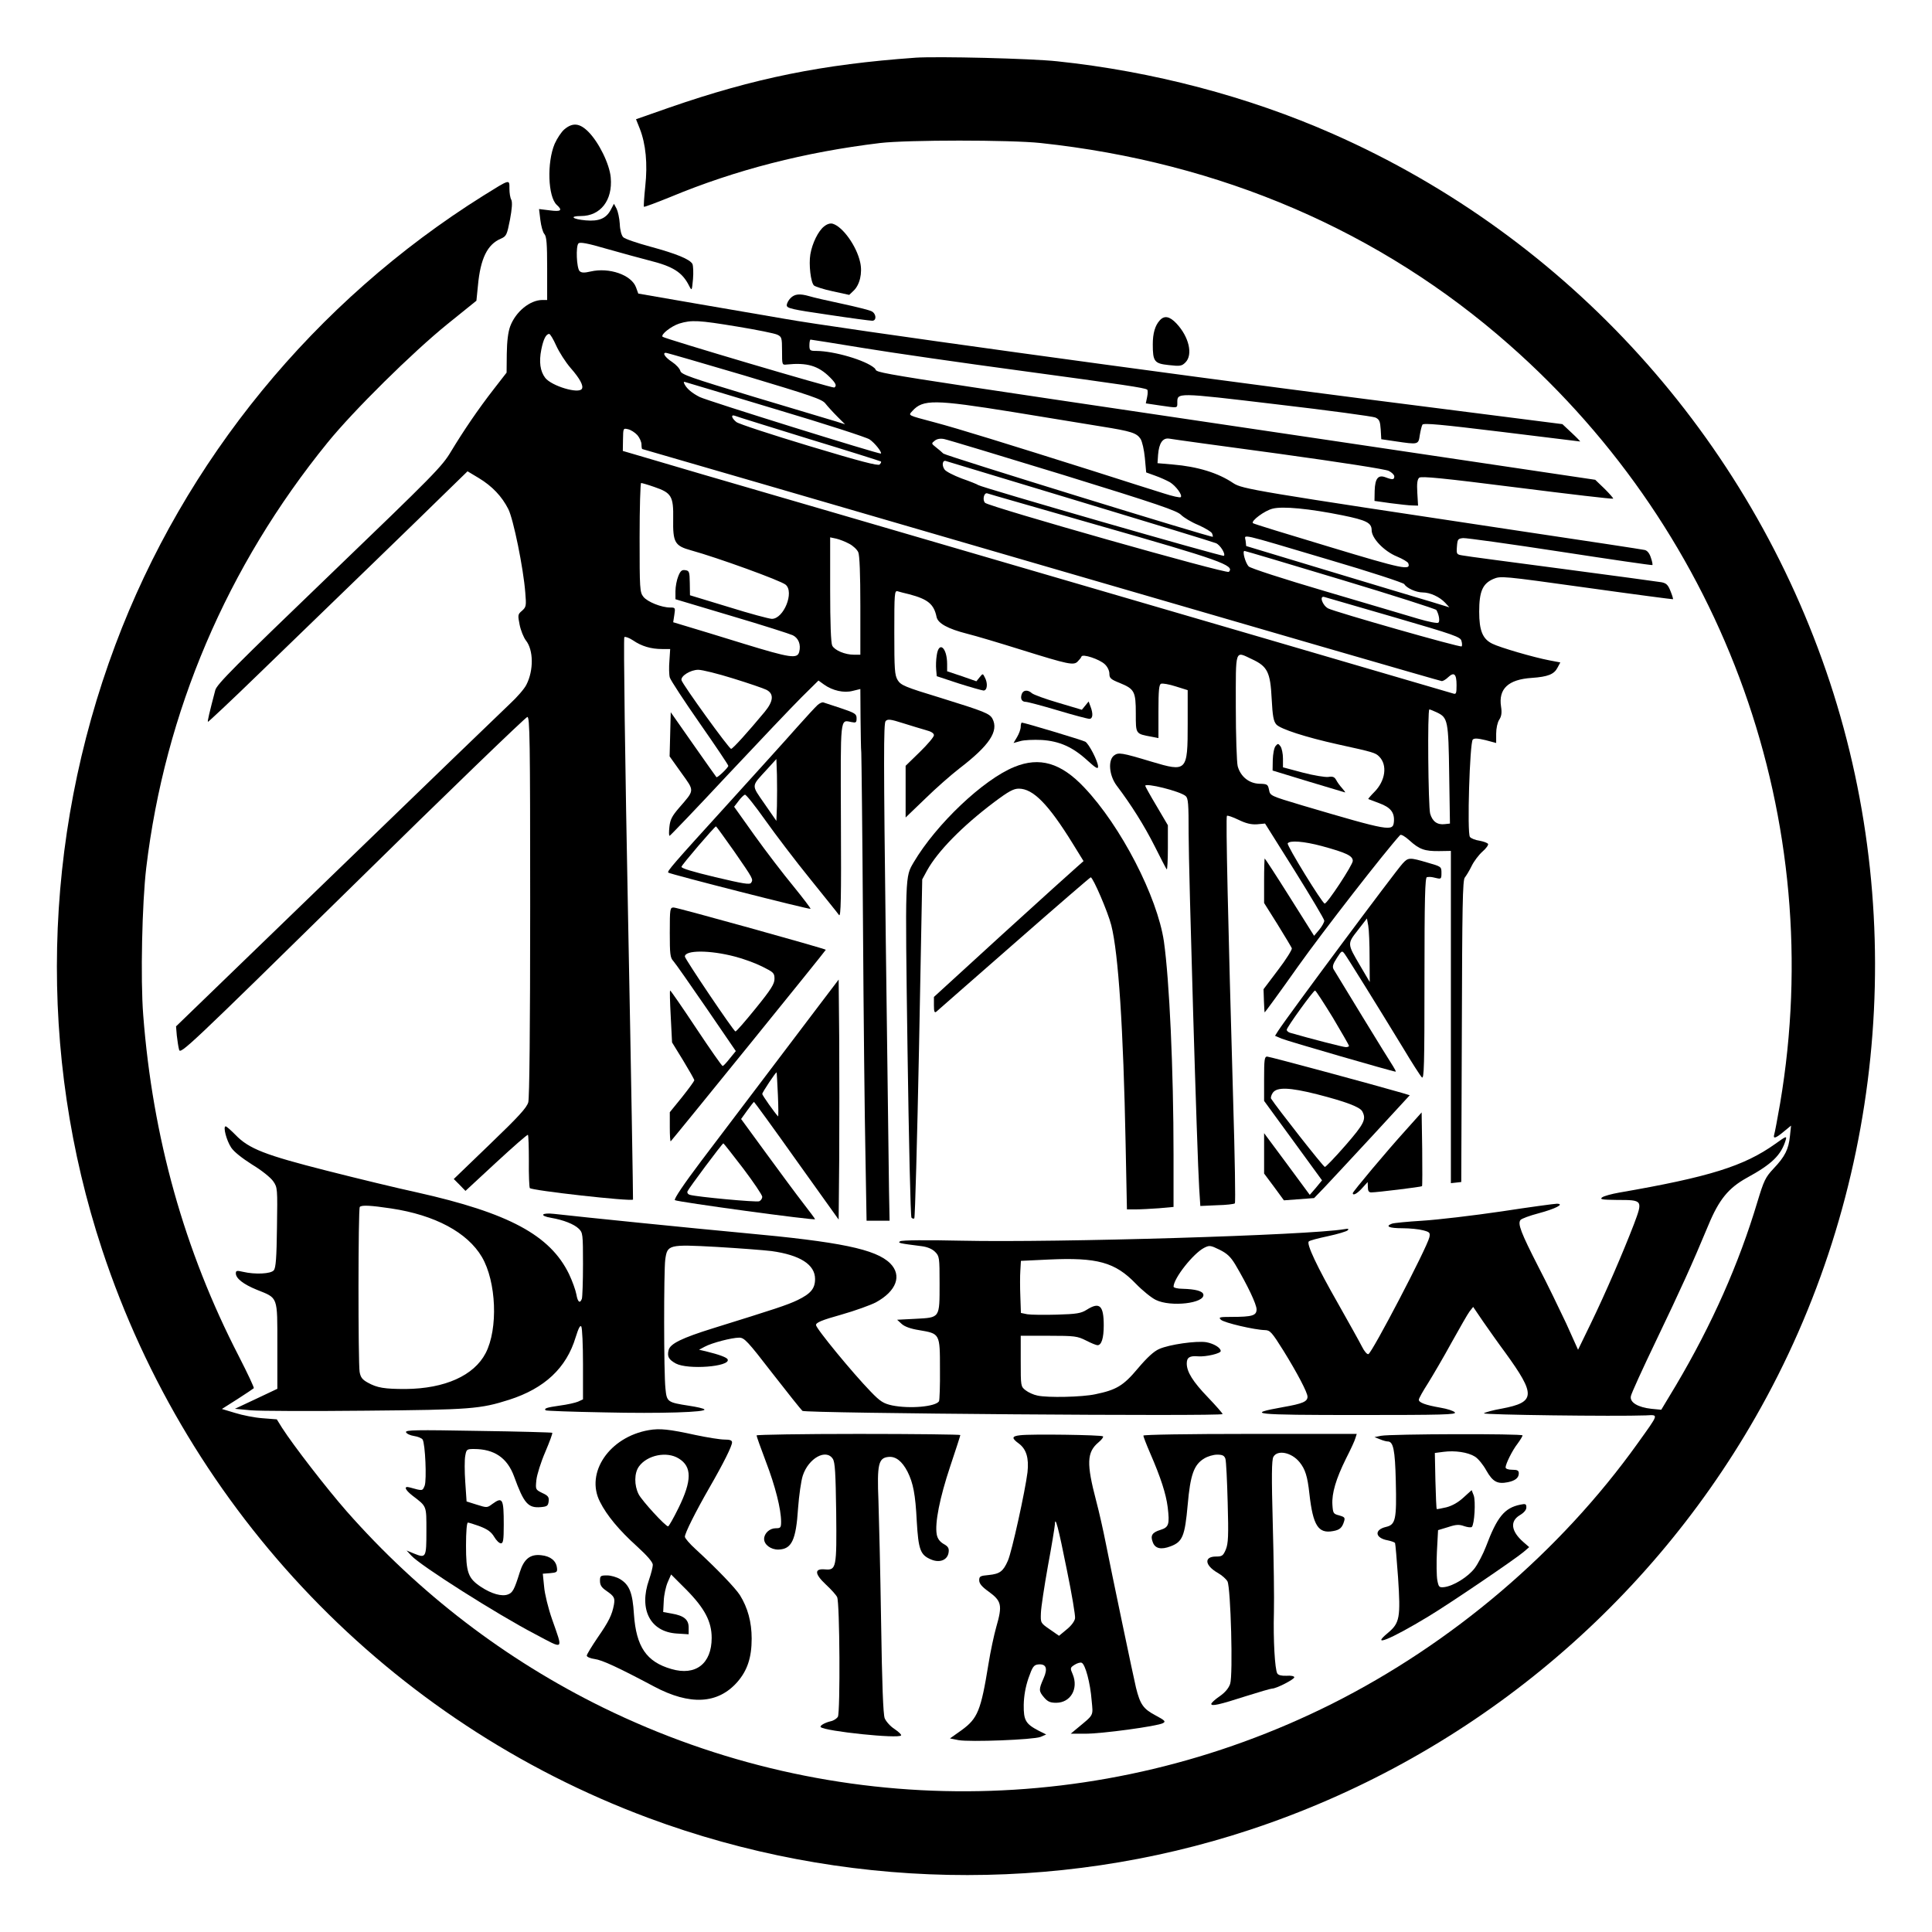 <svg xmlns="http://www.w3.org/2000/svg" width="1024pt" height="1024pt" viewBox="0 0 1024 1024" preserveAspectRatio="xMidYMid meet"><g transform="translate(0,1024) scale(0.1,-0.1)" fill="#000000" stroke="none"><path d="M4850 9934 c-491 -35 -852 -108 -1302 -264 l-177 -62 20 -50 c32 -82 42 -186 29 -306 -6 -57 -9 -106 -7 -108 2 -2 64 21 138 51 348 145 716 239 1114 287 146 17 690 17 850 0 954 -102 1802 -467 2485 -1070 1148 -1011 1688 -2525 1435 -4020 -14 -81 -28 -155 -31 -164 -8 -26 7 -22 50 14 l39 32 -6 -56 c-7 -69 -26 -108 -87 -172 -43 -46 -51 -63 -85 -175 -98 -328 -241 -651 -433 -975 l-77 -128 -52 5 c-72 8 -116 34 -109 67 2 14 63 147 134 295 130 271 190 403 277 612 56 135 106 196 203 250 134 73 183 121 207 202 6 21 1 19 -56 -22 -166 -118 -348 -175 -827 -258 -40 -7 -80 -18 -90 -25 -14 -11 -2 -13 79 -14 137 0 137 -1 89 -129 -57 -148 -150 -364 -228 -525 l-68 -140 -63 140 c-36 76 -101 211 -147 299 -93 182 -111 229 -95 249 6 7 49 23 95 35 90 24 141 50 98 51 -12 0 -145 -18 -295 -41 -149 -22 -337 -44 -417 -49 -80 -5 -154 -12 -163 -16 -37 -14 -14 -24 56 -24 39 0 89 -5 110 -11 35 -9 38 -13 33 -37 -13 -56 -304 -613 -323 -619 -7 -3 -22 15 -34 39 -12 24 -69 126 -126 227 -112 196 -170 319 -156 331 4 5 50 17 102 28 51 11 98 25 104 31 8 8 3 10 -18 6 -186 -32 -1520 -72 -2030 -61 -181 4 -316 3 -324 -3 -14 -9 -6 -11 113 -26 32 -4 57 -15 72 -30 23 -23 24 -30 24 -168 0 -185 3 -180 -127 -187 l-98 -5 24 -22 c15 -14 47 -26 92 -33 111 -19 111 -17 111 -206 1 -89 -2 -165 -5 -171 -18 -29 -156 -41 -249 -22 -45 10 -62 20 -113 73 -97 100 -290 335 -290 353 0 13 30 26 134 55 74 21 156 51 183 65 110 60 140 143 76 207 -76 75 -264 114 -778 161 -260 24 -863 85 -1002 101 -69 8 -82 -10 -16 -21 64 -11 120 -33 145 -57 22 -21 23 -28 23 -189 0 -92 -3 -174 -6 -183 -10 -27 -22 -18 -29 23 -4 22 -21 70 -39 108 -100 206 -319 324 -806 433 -102 22 -317 74 -478 115 -327 83 -413 116 -484 190 -24 24 -47 45 -52 45 -15 0 4 -74 29 -112 15 -23 57 -56 112 -91 50 -30 98 -69 111 -88 23 -33 23 -38 20 -245 -2 -160 -6 -215 -17 -227 -15 -19 -99 -23 -163 -8 -33 8 -38 6 -38 -8 0 -27 40 -58 111 -87 114 -46 109 -31 109 -296 l0 -229 -112 -53 -113 -53 85 -8 c47 -4 321 -5 610 -2 556 5 605 9 759 58 187 60 303 168 352 331 15 48 24 66 30 57 5 -8 9 -98 9 -200 l0 -186 -26 -12 c-14 -6 -58 -16 -97 -21 -70 -10 -85 -15 -75 -25 2 -3 141 -8 309 -11 302 -7 549 1 532 16 -4 5 -40 13 -80 19 -116 18 -119 20 -126 92 -9 80 -9 622 -1 683 11 79 17 81 272 67 119 -7 250 -17 291 -22 152 -21 231 -72 231 -148 0 -51 -23 -78 -93 -112 -57 -27 -116 -46 -447 -149 -167 -52 -227 -82 -236 -115 -9 -35 0 -51 38 -72 64 -34 288 -17 275 21 -3 11 -44 26 -117 44 l-35 8 30 16 c39 21 144 48 183 48 27 0 44 -18 176 -189 80 -103 152 -193 159 -199 15 -13 2227 -30 2227 -17 0 4 -35 44 -78 89 -80 83 -112 135 -112 179 0 32 15 42 61 38 41 -3 119 15 119 28 0 18 -38 40 -77 47 -53 8 -195 -12 -249 -36 -28 -12 -64 -45 -113 -103 -77 -92 -114 -114 -226 -137 -69 -15 -252 -19 -306 -7 -21 4 -49 17 -63 28 -26 20 -26 22 -26 155 l0 134 148 0 c139 0 152 -2 198 -25 27 -14 54 -25 61 -25 21 0 33 37 33 105 0 106 -22 126 -90 83 -30 -19 -53 -23 -158 -26 -67 -2 -138 -1 -157 2 l-34 7 -3 87 c-2 48 -2 110 0 138 l3 51 147 7 c258 12 352 -14 462 -128 36 -37 83 -75 106 -86 79 -39 261 -18 252 29 -4 18 -41 28 -110 30 -27 0 -48 6 -48 11 0 44 104 176 162 206 28 14 33 14 82 -10 40 -20 58 -37 83 -78 65 -110 113 -211 113 -238 0 -33 -23 -40 -133 -40 -64 0 -70 -2 -56 -15 16 -16 179 -54 234 -55 27 -1 36 -11 98 -110 73 -118 127 -221 127 -243 0 -26 -26 -37 -129 -55 -206 -37 -161 -42 398 -42 448 0 522 2 512 14 -7 8 -41 19 -77 25 -80 14 -114 27 -114 42 0 7 22 46 49 88 26 42 83 139 125 216 43 77 85 151 95 164 l19 24 53 -78 c30 -43 82 -117 117 -164 163 -225 161 -263 -18 -297 -47 -8 -89 -20 -95 -25 -8 -8 695 -17 858 -11 69 3 72 13 -43 -148 -410 -573 -982 -1060 -1621 -1381 -1220 -611 -2642 -618 -3864 -19 -515 253 -974 604 -1358 1040 -107 122 -283 350 -342 442 l-28 45 -76 6 c-42 3 -107 16 -145 28 l-70 21 82 52 c45 29 84 55 87 58 3 3 -33 79 -79 169 -290 562 -457 1161 -507 1809 -15 192 -6 593 16 780 99 827 428 1598 961 2254 138 170 450 478 634 627 l155 125 8 79 c13 144 50 220 122 250 29 13 32 20 48 101 11 59 13 92 7 105 -6 10 -10 36 -10 59 0 51 5 52 -138 -37 -894 -560 -1584 -1402 -1951 -2382 -387 -1033 -412 -2168 -70 -3204 460 -1393 1525 -2502 2894 -3012 1024 -381 2158 -404 3188 -64 1134 374 2089 1153 2681 2187 674 1177 819 2608 395 3895 -429 1299 -1387 2357 -2634 2907 -448 198 -957 332 -1462 385 -140 15 -634 27 -753 19z m-2777 -6099 c233 -35 404 -127 481 -257 77 -131 87 -381 20 -510 -62 -119 -216 -188 -424 -190 -112 0 -151 6 -201 34 -29 16 -38 28 -43 57 -8 50 -8 866 1 874 10 11 59 8 166 -8z"></path><path d="M2992 9555 c-16 -13 -39 -48 -52 -77 -42 -99 -36 -281 11 -324 32 -29 23 -37 -37 -29 l-57 7 7 -58 c4 -32 13 -65 21 -74 12 -13 15 -51 15 -183 l0 -167 -25 0 c-66 0 -142 -62 -171 -140 -11 -30 -17 -78 -18 -145 l-1 -100 -66 -85 c-85 -109 -162 -223 -228 -332 -48 -81 -89 -122 -646 -658 -499 -480 -596 -577 -604 -608 -32 -122 -42 -165 -39 -168 2 -1 123 112 268 253 430 416 867 839 992 962 l116 113 60 -36 c71 -43 122 -97 156 -164 27 -53 80 -313 90 -442 6 -71 5 -77 -17 -97 -23 -19 -23 -23 -13 -74 6 -30 21 -67 33 -83 41 -51 42 -159 3 -235 -10 -21 -50 -67 -88 -102 -37 -35 -451 -434 -919 -887 l-850 -822 4 -48 c3 -26 8 -60 12 -75 6 -28 43 7 919 867 501 493 919 896 927 896 13 0 15 -115 15 -1002 0 -654 -4 -1016 -10 -1040 -8 -29 -51 -76 -203 -222 l-192 -185 31 -31 31 -32 163 151 c90 83 165 149 168 146 3 -3 5 -65 5 -138 -1 -74 2 -139 5 -144 9 -13 537 -72 547 -61 1 2 -10 671 -26 1488 -16 820 -25 1488 -20 1493 4 4 25 -3 46 -17 45 -31 95 -46 154 -46 l43 0 -4 -62 c-3 -35 -2 -75 2 -89 4 -14 76 -124 159 -243 83 -119 151 -220 151 -225 0 -10 -59 -66 -63 -60 -2 2 -57 80 -123 174 l-119 170 -3 -117 -3 -117 62 -87 c71 -99 72 -89 -12 -186 -37 -43 -47 -62 -51 -100 -3 -27 -3 -48 1 -48 3 0 142 145 308 323 166 177 342 362 391 411 l90 89 29 -21 c46 -33 106 -46 152 -34 l41 10 1 -152 c1 -83 2 -167 4 -186 1 -19 6 -429 9 -910 3 -481 9 -1031 13 -1222 l6 -348 61 0 61 0 -3 157 c-1 87 -9 680 -17 1318 -12 969 -12 1162 -1 1173 11 12 26 10 92 -11 44 -14 98 -30 122 -37 27 -7 42 -16 42 -27 0 -9 -34 -49 -75 -89 l-75 -73 0 -137 0 -137 103 99 c56 55 138 127 182 161 159 122 210 198 175 264 -15 27 -42 38 -274 110 -191 58 -211 67 -228 94 -16 27 -18 54 -18 253 0 208 1 223 18 218 9 -3 37 -10 62 -16 98 -26 130 -52 144 -120 7 -34 60 -63 162 -89 45 -11 175 -50 290 -86 247 -77 275 -83 296 -61 9 9 18 20 20 26 5 16 96 -14 124 -41 14 -13 24 -34 24 -50 0 -23 7 -30 55 -49 78 -32 85 -45 85 -162 0 -110 -2 -107 84 -123 l36 -7 0 141 c0 112 3 143 14 147 8 3 43 -3 77 -14 l64 -20 0 -178 c0 -254 -4 -257 -192 -201 -159 48 -175 50 -198 33 -33 -24 -27 -105 13 -159 78 -103 147 -213 202 -322 32 -64 61 -120 64 -123 3 -3 6 49 6 114 l0 120 -60 102 c-33 55 -60 104 -60 107 0 17 183 -28 214 -54 14 -12 16 -40 16 -200 0 -190 45 -1710 56 -1879 l6 -94 88 4 c49 1 91 6 95 10 4 3 0 249 -9 545 -27 942 -40 1503 -33 1509 3 3 30 -6 61 -21 39 -19 67 -26 98 -24 l43 4 157 -250 c86 -138 157 -257 157 -265 0 -8 -12 -30 -27 -48 l-27 -32 -129 205 c-71 113 -131 205 -133 205 -1 0 -3 -53 -3 -118 l0 -118 71 -113 c39 -63 73 -120 76 -127 2 -7 -30 -59 -73 -115 l-77 -102 2 -60 c1 -34 3 -62 4 -63 1 -1 81 108 177 244 133 187 459 606 541 696 5 5 26 -7 49 -28 53 -48 81 -58 158 -57 l62 1 0 -881 0 -880 28 3 27 3 3 799 c2 662 4 802 16 815 7 9 24 36 36 61 12 25 38 59 57 76 20 17 33 36 30 41 -4 6 -24 13 -45 17 -22 3 -45 12 -51 20 -16 19 -1 500 15 516 8 8 26 7 68 -3 l56 -15 0 49 c0 29 7 60 16 74 12 18 15 37 10 69 -15 95 38 145 163 153 85 6 118 19 136 54 l15 28 -58 11 c-84 16 -262 68 -302 88 -52 25 -70 70 -70 170 0 107 18 148 74 173 41 17 43 17 496 -46 250 -35 456 -62 457 -61 2 1 -4 21 -13 43 -13 33 -22 42 -48 47 -17 3 -254 35 -526 71 -272 36 -510 67 -528 71 -32 5 -33 7 -30 47 3 39 5 42 33 45 17 1 248 -31 515 -72 267 -41 486 -73 488 -71 2 2 -1 20 -8 39 -7 23 -19 38 -33 41 -12 3 -308 48 -657 100 -1417 213 -1475 223 -1523 254 -81 55 -190 88 -321 99 l-81 7 3 45 c5 62 25 91 60 85 15 -3 276 -39 581 -80 332 -46 565 -82 582 -91 16 -8 29 -21 29 -29 0 -18 -9 -19 -46 -5 -39 15 -56 -5 -58 -71 l-1 -54 85 -12 c47 -6 99 -12 115 -12 l31 -1 -4 68 c-3 50 0 71 10 80 12 9 124 -2 519 -52 277 -35 506 -62 509 -59 2 2 -18 25 -45 52 l-50 48 -1365 203 c-2662 395 -2418 356 -2455 389 -48 42 -213 90 -307 91 -35 0 -38 2 -38 30 0 17 3 30 6 30 3 0 130 -20 282 -45 152 -25 527 -79 832 -120 553 -75 654 -90 670 -100 4 -3 4 -20 0 -39 l-7 -34 74 -11 c96 -14 93 -15 93 13 0 56 -12 57 526 -7 275 -32 510 -64 524 -70 21 -10 25 -20 28 -63 l3 -52 75 -11 c121 -18 122 -18 129 32 4 24 10 49 14 56 6 10 100 1 420 -38 227 -28 414 -51 416 -51 2 0 -18 21 -45 46 l-49 46 -1043 133 c-1095 140 -2797 375 -3078 425 -91 16 -303 52 -471 81 l-306 53 -12 33 c-24 66 -142 107 -241 84 -34 -8 -48 -7 -58 2 -16 16 -21 132 -6 147 8 8 48 1 150 -29 77 -22 177 -49 223 -61 129 -32 177 -63 213 -134 15 -29 15 -29 21 35 3 35 1 71 -3 80 -14 25 -84 54 -224 92 -70 19 -135 41 -143 50 -9 9 -17 38 -18 70 -2 31 -10 67 -17 81 l-14 26 -18 -34 c-24 -44 -62 -60 -131 -54 -71 6 -90 23 -26 23 104 0 169 84 158 204 -6 71 -63 187 -119 243 -46 46 -83 49 -126 13z m916 -1046 c103 -17 198 -36 212 -43 23 -11 25 -16 25 -86 0 -74 0 -75 25 -72 107 11 167 -6 229 -68 32 -32 37 -45 23 -54 -8 -5 -900 259 -910 269 -12 11 45 56 88 70 66 20 102 18 308 -16z m-960 -101 c16 -35 50 -88 76 -118 50 -57 70 -95 60 -111 -17 -28 -160 15 -194 58 -27 35 -34 85 -21 150 11 55 25 83 42 83 5 0 22 -28 37 -62z m1000 -159 c353 -106 410 -125 427 -148 11 -14 39 -45 62 -68 l42 -42 -47 15 c-26 8 -221 66 -434 130 -340 103 -387 119 -392 138 -3 12 -22 33 -43 47 -37 24 -54 49 -34 49 7 0 195 -55 419 -121z m167 -179 c259 -77 481 -149 494 -159 28 -19 67 -69 60 -75 -6 -5 -922 280 -961 300 -39 20 -66 42 -79 66 -7 13 -6 16 3 13 7 -2 225 -67 483 -145z m1255 -14 c184 -30 394 -64 465 -76 163 -26 189 -35 210 -66 9 -14 19 -59 23 -101 l7 -77 47 -17 c26 -9 61 -25 79 -35 32 -20 68 -69 57 -79 -3 -4 -44 5 -90 20 -45 14 -216 68 -378 120 -453 143 -714 224 -835 256 -150 40 -141 36 -119 61 56 62 117 61 534 -6z m-1081 -143 c207 -63 378 -117 380 -119 3 -3 0 -9 -7 -16 -8 -8 -101 16 -373 98 -199 60 -373 117 -386 127 -26 21 -31 42 -7 33 9 -4 186 -59 393 -123z m-911 21 c12 -14 22 -36 22 -50 0 -13 2 -24 4 -24 2 0 954 -277 2115 -615 1161 -338 2116 -615 2123 -615 6 0 22 9 34 21 31 29 44 17 44 -42 0 -43 -2 -50 -17 -45 -19 6 -1590 465 -3273 956 -531 154 -1002 292 -1047 306 l-82 24 1 61 c1 60 1 60 27 54 14 -3 36 -17 49 -31z m2257 -211 c502 -155 604 -190 625 -212 14 -14 55 -39 92 -54 36 -16 69 -36 72 -44 4 -9 5 -17 4 -18 -8 -5 -1415 429 -1428 441 -8 8 -26 23 -40 34 -24 19 -24 20 -6 34 12 10 30 13 50 9 17 -3 301 -89 631 -190z m91 -142 c385 -116 708 -215 719 -220 22 -9 52 -57 42 -67 -6 -6 -1284 362 -1302 375 -5 4 -45 20 -88 35 -42 16 -84 37 -91 48 -16 23 -10 52 9 44 7 -2 327 -99 711 -215z m-2258 78 c91 -31 102 -49 100 -169 -2 -125 8 -143 95 -167 138 -38 475 -160 501 -182 47 -39 -10 -181 -73 -181 -14 0 -118 28 -230 63 l-204 62 -1 65 c-1 60 -3 65 -24 68 -18 3 -26 -4 -37 -32 -8 -19 -15 -55 -15 -79 l0 -43 298 -89 c163 -48 309 -95 324 -102 30 -15 44 -49 34 -88 -10 -38 -46 -33 -297 44 -123 38 -257 79 -298 91 l-73 22 6 39 c6 38 5 39 -22 39 -46 0 -121 30 -142 57 -19 24 -20 41 -20 314 0 159 4 289 8 289 4 0 36 -9 70 -21z m2352 -203 c645 -184 727 -213 693 -247 -12 -12 -1270 345 -1292 366 -15 15 -6 56 12 50 7 -3 271 -78 587 -169z m1294 53 c128 -26 156 -40 156 -79 0 -43 66 -112 135 -140 29 -12 56 -28 59 -35 15 -40 -26 -32 -419 87 -220 66 -402 122 -404 125 -13 11 62 67 104 77 53 14 196 0 369 -35z m-69 -236 c215 -63 394 -122 398 -129 12 -21 63 -44 97 -44 39 0 90 -23 120 -55 l22 -24 -98 30 c-55 16 -297 89 -539 162 l-440 133 -3 28 c-4 35 -52 46 443 -101z m-2544 85 c21 -11 42 -31 48 -45 7 -15 11 -116 11 -283 l0 -260 -35 0 c-46 0 -101 23 -114 48 -7 14 -11 118 -11 297 l0 277 33 -7 c17 -4 48 -16 68 -27z m2603 -189 c276 -83 504 -156 509 -162 13 -22 20 -58 11 -67 -5 -5 -52 4 -109 21 -55 16 -275 82 -490 145 -224 66 -397 122 -407 132 -17 18 -35 82 -22 82 4 0 233 -68 508 -151z m284 -200 c323 -94 353 -105 358 -126 4 -13 4 -26 1 -29 -7 -7 -669 182 -707 201 -31 16 -49 69 -21 61 9 -3 175 -51 369 -107z m-752 -223 c82 -38 97 -69 104 -208 5 -95 10 -121 25 -138 22 -24 154 -67 325 -105 192 -42 200 -45 220 -65 45 -45 33 -129 -26 -188 -19 -19 -33 -36 -32 -37 2 -1 28 -11 58 -22 60 -22 82 -49 78 -98 -5 -53 -21 -51 -485 86 -170 51 -171 51 -177 83 -6 29 -9 31 -52 32 -54 2 -99 38 -114 93 -5 20 -10 161 -10 314 0 315 -6 296 86 253z m-2750 -102 c81 -25 160 -52 176 -60 41 -21 38 -60 -9 -117 -89 -107 -169 -196 -178 -196 -11 0 -258 342 -263 364 -5 22 48 55 89 55 21 0 105 -21 185 -46z m3730 -180 c58 -28 61 -42 65 -329 l4 -260 -27 -3 c-40 -5 -66 14 -78 56 -10 39 -15 552 -4 552 3 0 21 -7 40 -16z m-611 -708 c132 -36 165 -52 165 -79 0 -21 -136 -228 -149 -226 -13 1 -202 309 -196 319 11 17 86 11 180 -14z"></path><path d="M6761 6286 c-8 -9 -14 -42 -15 -73 l-1 -57 190 -58 c105 -31 192 -58 194 -58 3 0 -5 10 -16 23 -11 12 -25 31 -31 43 -9 16 -18 20 -42 16 -17 -2 -78 8 -135 23 l-105 28 0 47 c0 25 -6 54 -13 64 -12 16 -14 16 -26 2z"></path><path d="M4368 9040 c-31 -24 -63 -89 -73 -148 -9 -54 2 -148 19 -165 7 -6 52 -21 100 -31 l87 -19 23 22 c33 31 48 94 35 151 -19 86 -92 188 -145 204 -13 4 -30 -1 -46 -14z"></path><path d="M4190 8660 c-11 -11 -20 -28 -20 -38 0 -16 26 -22 218 -50 119 -18 225 -32 235 -32 24 0 22 37 -3 50 -11 6 -82 24 -157 40 -76 16 -154 34 -173 40 -52 15 -78 12 -100 -10z"></path><path d="M6147 8542 c-25 -27 -37 -69 -37 -127 0 -91 8 -102 85 -110 60 -7 69 -5 88 14 41 41 19 136 -48 207 -36 38 -64 43 -88 16z"></path><path d="M4965 6767 c-4 -23 -5 -58 -3 -77 l3 -34 115 -38 c63 -20 123 -37 133 -38 20 0 24 39 6 71 -10 20 -10 20 -27 -1 l-17 -21 -77 27 -78 26 0 38 c0 88 -44 125 -55 47z"></path><path d="M5415 6560 c-8 -24 1 -40 22 -40 9 0 85 -20 169 -45 83 -25 159 -45 168 -45 18 0 21 26 6 65 l-10 27 -18 -22 -18 -22 -124 37 c-69 20 -132 43 -141 51 -22 20 -47 17 -54 -6z"></path><path d="M4333 6503 c-11 -10 -60 -63 -109 -118 -48 -55 -215 -239 -369 -409 -292 -321 -320 -354 -313 -361 8 -8 750 -197 754 -192 2 2 -39 56 -91 120 -52 63 -145 184 -205 268 l-109 153 23 30 c12 17 28 32 34 34 6 2 54 -59 108 -135 54 -76 161 -217 239 -313 77 -96 146 -181 152 -190 10 -12 12 90 10 498 -2 560 -5 537 55 525 25 -5 28 -3 28 20 0 23 -8 28 -82 53 -46 15 -88 29 -94 31 -6 2 -20 -4 -31 -14z m-215 -534 l-3 -80 -63 91 c-71 103 -72 89 13 182 l50 55 3 -84 c1 -46 1 -120 0 -164z m-227 -241 c103 -149 102 -148 90 -167 -7 -11 -42 -5 -190 30 -121 29 -181 47 -179 55 3 12 176 214 183 214 2 0 45 -60 96 -132z"></path><path d="M5410 6388 c0 -13 -9 -37 -19 -54 l-19 -32 36 10 c20 6 71 8 113 6 94 -6 165 -37 244 -110 43 -39 55 -46 55 -31 0 27 -49 122 -68 132 -17 9 -323 101 -336 101 -3 0 -6 -10 -6 -22z"></path><path d="M5376 6175 c-165 -67 -414 -304 -533 -505 -46 -79 -46 -58 -33 -993 7 -485 16 -886 21 -891 5 -5 12 -7 15 -3 4 4 15 409 25 902 l17 894 26 48 c56 101 187 235 356 362 76 57 102 71 130 71 76 0 157 -83 285 -290 l58 -94 -35 -31 c-19 -16 -198 -178 -397 -359 l-361 -330 0 -44 c0 -34 3 -42 13 -34 6 6 192 168 412 361 220 193 403 351 406 351 12 0 91 -183 109 -254 38 -149 64 -549 76 -1158 l7 -348 47 0 c26 0 81 3 123 6 l77 7 0 276 c0 451 -22 926 -51 1131 -35 237 -228 612 -423 817 -123 130 -236 163 -370 108z"></path><path d="M7434 5663 c-38 -41 -608 -807 -659 -886 l-17 -27 35 -15 c31 -13 590 -175 604 -175 3 0 -3 12 -13 28 -23 34 -302 491 -316 515 -7 14 -3 28 18 60 25 39 27 40 41 21 15 -20 171 -271 310 -499 46 -77 91 -147 99 -155 12 -12 14 61 14 523 0 422 3 537 13 538 19 2 20 2 50 -5 25 -6 27 -4 27 27 0 34 -1 34 -74 55 -95 28 -102 28 -132 -5z m-175 -498 l1 -130 -50 85 c-70 119 -70 117 -13 190 l48 62 7 -38 c4 -22 7 -97 7 -169z m-195 -318 c47 -79 86 -147 86 -150 0 -4 -7 -7 -17 -7 -13 0 -188 45 -295 76 -10 3 -18 10 -18 16 0 13 141 208 150 208 4 0 46 -65 94 -143z"></path><path d="M3550 5298 c0 -116 2 -134 19 -152 11 -12 89 -124 175 -249 l156 -228 -32 -39 c-17 -22 -34 -40 -38 -40 -4 0 -67 90 -140 200 -73 110 -135 200 -138 200 -3 0 -1 -62 3 -137 l7 -138 59 -96 c32 -53 59 -100 59 -105 -1 -5 -30 -45 -65 -89 l-65 -80 0 -79 c0 -44 2 -77 5 -75 17 18 824 1013 822 1015 -7 7 -788 224 -806 224 -20 0 -21 -5 -21 -132z m345 -128 c44 -11 109 -35 145 -53 60 -30 65 -34 65 -65 0 -27 -18 -56 -100 -157 -55 -68 -103 -123 -107 -122 -11 3 -268 385 -268 397 0 35 132 35 265 0z"></path><path d="M4338 4907 c-147 -194 -440 -581 -621 -820 -92 -122 -146 -202 -140 -208 9 -9 743 -109 743 -101 0 2 -28 40 -63 85 -35 45 -123 164 -196 264 l-133 182 33 46 c18 25 34 45 35 45 2 0 104 -140 226 -312 l223 -312 3 323 c1 177 1 464 0 636 l-3 313 -107 -141z m-215 -470 c3 -65 3 -117 1 -114 -17 17 -84 112 -84 119 0 8 73 118 76 114 1 0 4 -54 7 -119z m-184 -390 c55 -73 101 -141 101 -150 0 -10 -7 -20 -16 -24 -15 -6 -329 23 -367 34 -11 3 -16 11 -13 19 6 15 184 254 190 254 2 0 49 -60 105 -133z"></path><path d="M6700 4523 l0 -118 154 -211 153 -210 -32 -39 -33 -38 -121 164 -121 163 0 -107 0 -107 53 -71 52 -71 80 6 80 6 55 57 c30 32 145 155 254 273 l198 215 -43 13 c-145 42 -700 192 -713 192 -14 0 -16 -17 -16 -117z m281 -83 c152 -39 226 -67 239 -90 23 -42 11 -66 -89 -181 -55 -63 -104 -114 -109 -114 -8 0 -258 319 -285 362 -3 5 1 19 9 31 22 31 88 29 235 -8z"></path><path d="M7450 4249 c-98 -108 -280 -325 -280 -333 0 -15 23 -3 50 27 l29 32 1 -27 c0 -20 5 -28 18 -28 30 0 265 29 269 33 2 2 2 91 1 197 l-3 194 -85 -95z"></path><path d="M3439 2660 c-209 -36 -338 -226 -259 -380 36 -72 102 -151 195 -235 57 -52 85 -85 85 -99 0 -12 -9 -47 -20 -79 -55 -157 6 -276 147 -285 l63 -4 0 36 c0 42 -25 63 -91 74 l-44 8 3 58 c1 32 11 77 21 100 l18 41 80 -80 c98 -99 135 -170 135 -256 0 -137 -85 -203 -214 -165 -132 38 -186 118 -198 290 -7 114 -24 156 -73 186 -18 11 -49 20 -69 20 -35 0 -38 -2 -38 -29 0 -22 8 -35 33 -52 43 -30 47 -38 41 -74 -10 -54 -27 -89 -86 -174 -32 -47 -58 -90 -58 -96 0 -7 19 -15 41 -18 40 -5 126 -45 316 -146 190 -101 338 -93 441 24 53 61 76 129 76 230 0 88 -21 164 -62 230 -25 39 -122 140 -234 243 -32 29 -58 59 -58 67 0 19 56 131 130 260 75 130 120 221 120 240 0 11 -11 15 -40 15 -23 0 -91 11 -153 24 -141 31 -190 36 -248 26z m158 -150 c71 -43 71 -117 -1 -263 -26 -53 -51 -97 -55 -97 -14 0 -138 135 -156 170 -24 47 -24 113 2 148 44 60 147 81 210 42z"></path><path d="M2152 2649 c3 -8 22 -17 42 -20 21 -3 42 -12 46 -19 14 -23 22 -213 11 -244 -12 -29 -10 -29 -78 -10 -35 10 -28 -11 13 -43 77 -59 74 -51 74 -188 0 -141 -2 -145 -66 -119 l-39 16 25 -27 c48 -53 458 -313 656 -416 157 -83 149 -90 90 79 -20 57 -39 134 -42 172 l-7 69 39 3 c35 3 39 6 36 28 -4 37 -34 62 -83 67 -59 7 -92 -20 -114 -90 -29 -93 -38 -109 -63 -118 -32 -12 -87 3 -144 41 -67 45 -78 75 -78 219 0 71 4 121 10 121 5 0 34 -9 64 -20 41 -16 60 -30 75 -55 11 -19 27 -35 36 -35 12 0 15 17 15 99 0 138 -6 149 -60 110 -28 -21 -29 -21 -83 -4 l-54 17 -7 103 c-4 57 -4 119 0 139 6 34 8 36 46 36 108 0 177 -47 213 -146 52 -143 74 -168 142 -162 33 3 38 7 41 30 3 23 -3 31 -34 45 -36 18 -36 18 -31 69 3 28 24 95 47 148 23 54 40 100 37 102 -2 2 -178 7 -392 10 -331 6 -387 5 -383 -7z"></path><path d="M4010 2632 c0 -5 22 -67 49 -138 50 -130 81 -253 81 -319 0 -32 -3 -35 -28 -35 -33 0 -62 -27 -62 -57 0 -30 36 -57 76 -56 70 2 93 49 104 220 5 67 16 145 25 172 30 92 123 144 159 89 12 -18 15 -75 18 -283 3 -297 1 -308 -60 -303 -57 5 -55 -24 6 -81 27 -25 54 -55 59 -66 14 -27 17 -609 4 -634 -6 -10 -23 -21 -38 -24 -31 -7 -60 -24 -53 -31 23 -22 415 -63 426 -44 3 4 -13 19 -35 34 -22 14 -45 40 -52 57 -8 22 -14 178 -19 512 -4 264 -11 552 -14 640 -8 194 0 228 53 233 38 4 72 -22 101 -78 30 -60 42 -120 49 -262 9 -153 19 -180 77 -204 46 -19 87 -2 92 39 3 21 -3 31 -27 44 -20 12 -32 28 -36 50 -11 60 16 195 71 360 30 89 54 164 54 167 0 3 -243 6 -540 6 -297 0 -540 -4 -540 -8z"></path><path d="M5408 2633 c-46 -5 -48 -15 -8 -44 40 -30 54 -77 46 -152 -12 -98 -83 -422 -104 -469 -25 -57 -43 -70 -102 -76 -45 -4 -50 -7 -50 -28 0 -17 14 -34 49 -59 70 -51 75 -72 41 -190 -11 -39 -30 -126 -41 -195 -40 -247 -57 -288 -142 -350 l-62 -44 45 -9 c62 -11 397 2 435 17 l30 13 -40 20 c-69 36 -80 55 -79 137 1 47 9 94 25 141 21 60 28 70 50 73 44 5 54 -20 30 -74 -26 -59 -26 -67 3 -101 19 -22 32 -28 64 -28 76 0 119 74 88 150 -15 34 -14 36 9 51 14 9 31 14 38 11 19 -7 46 -107 53 -200 8 -85 14 -72 -81 -151 l-30 -25 75 0 c86 -1 386 40 414 56 16 9 11 14 -41 42 -64 34 -80 58 -102 146 -12 49 -131 618 -161 770 -12 61 -34 160 -50 220 -52 198 -50 258 12 310 17 14 28 29 24 32 -8 8 -383 13 -438 6z m247 -716 c26 -126 45 -240 43 -254 -2 -15 -19 -39 -44 -59 l-41 -34 -49 34 c-49 34 -49 34 -47 87 1 30 18 141 37 248 20 107 36 206 37 220 1 52 18 -12 64 -242z"></path><path d="M6060 2631 c0 -5 16 -47 36 -93 57 -131 84 -216 93 -286 11 -92 6 -107 -39 -121 -43 -13 -54 -30 -40 -65 12 -34 44 -41 94 -22 64 24 76 54 91 220 14 160 33 213 88 246 18 11 48 20 68 20 29 0 38 -5 44 -22 4 -13 9 -118 12 -233 5 -176 3 -216 -10 -248 -14 -33 -20 -37 -52 -37 -65 0 -60 -47 10 -87 21 -12 44 -32 51 -45 17 -34 30 -496 14 -543 -8 -23 -26 -45 -56 -66 -24 -16 -44 -35 -44 -40 0 -14 41 -5 187 42 67 21 128 39 135 39 23 0 118 49 118 60 0 6 -17 10 -41 8 -26 -1 -43 3 -49 12 -13 21 -22 179 -18 325 2 72 -1 281 -6 465 -7 255 -6 341 3 358 21 39 96 25 139 -28 30 -37 42 -75 52 -167 19 -169 47 -213 126 -198 35 6 48 18 58 52 6 19 2 23 -26 31 -31 8 -33 11 -36 56 -4 61 19 138 72 245 24 47 47 96 50 109 l7 22 -565 0 c-334 0 -566 -4 -566 -9z"></path><path d="M7320 2630 l-35 -7 28 -11 c16 -7 35 -12 42 -12 30 0 39 -44 43 -210 5 -205 -1 -231 -52 -243 -64 -15 -58 -59 9 -71 19 -4 36 -10 39 -14 2 -4 9 -86 16 -183 14 -212 9 -241 -53 -293 -96 -79 10 -37 213 86 113 68 456 301 505 342 l30 26 -31 27 c-65 57 -72 110 -19 142 22 13 35 28 35 41 0 19 -4 21 -32 15 -84 -17 -123 -65 -182 -222 -15 -39 -42 -91 -60 -115 -36 -47 -113 -94 -161 -100 -27 -3 -30 0 -37 37 -4 22 -5 91 -2 152 l6 113 53 16 c42 14 59 15 86 5 18 -6 36 -8 40 -4 14 14 21 137 10 167 l-11 28 -43 -39 c-28 -26 -60 -44 -91 -52 -27 -6 -50 -11 -51 -9 -2 2 -5 69 -7 150 l-3 147 46 6 c60 8 129 -2 166 -25 17 -10 44 -43 61 -74 34 -60 59 -73 114 -62 39 8 58 23 58 47 0 15 -7 19 -35 19 -21 0 -35 5 -35 13 1 19 35 89 64 126 14 19 26 39 26 43 0 10 -700 8 -750 -2z"></path></g></svg>